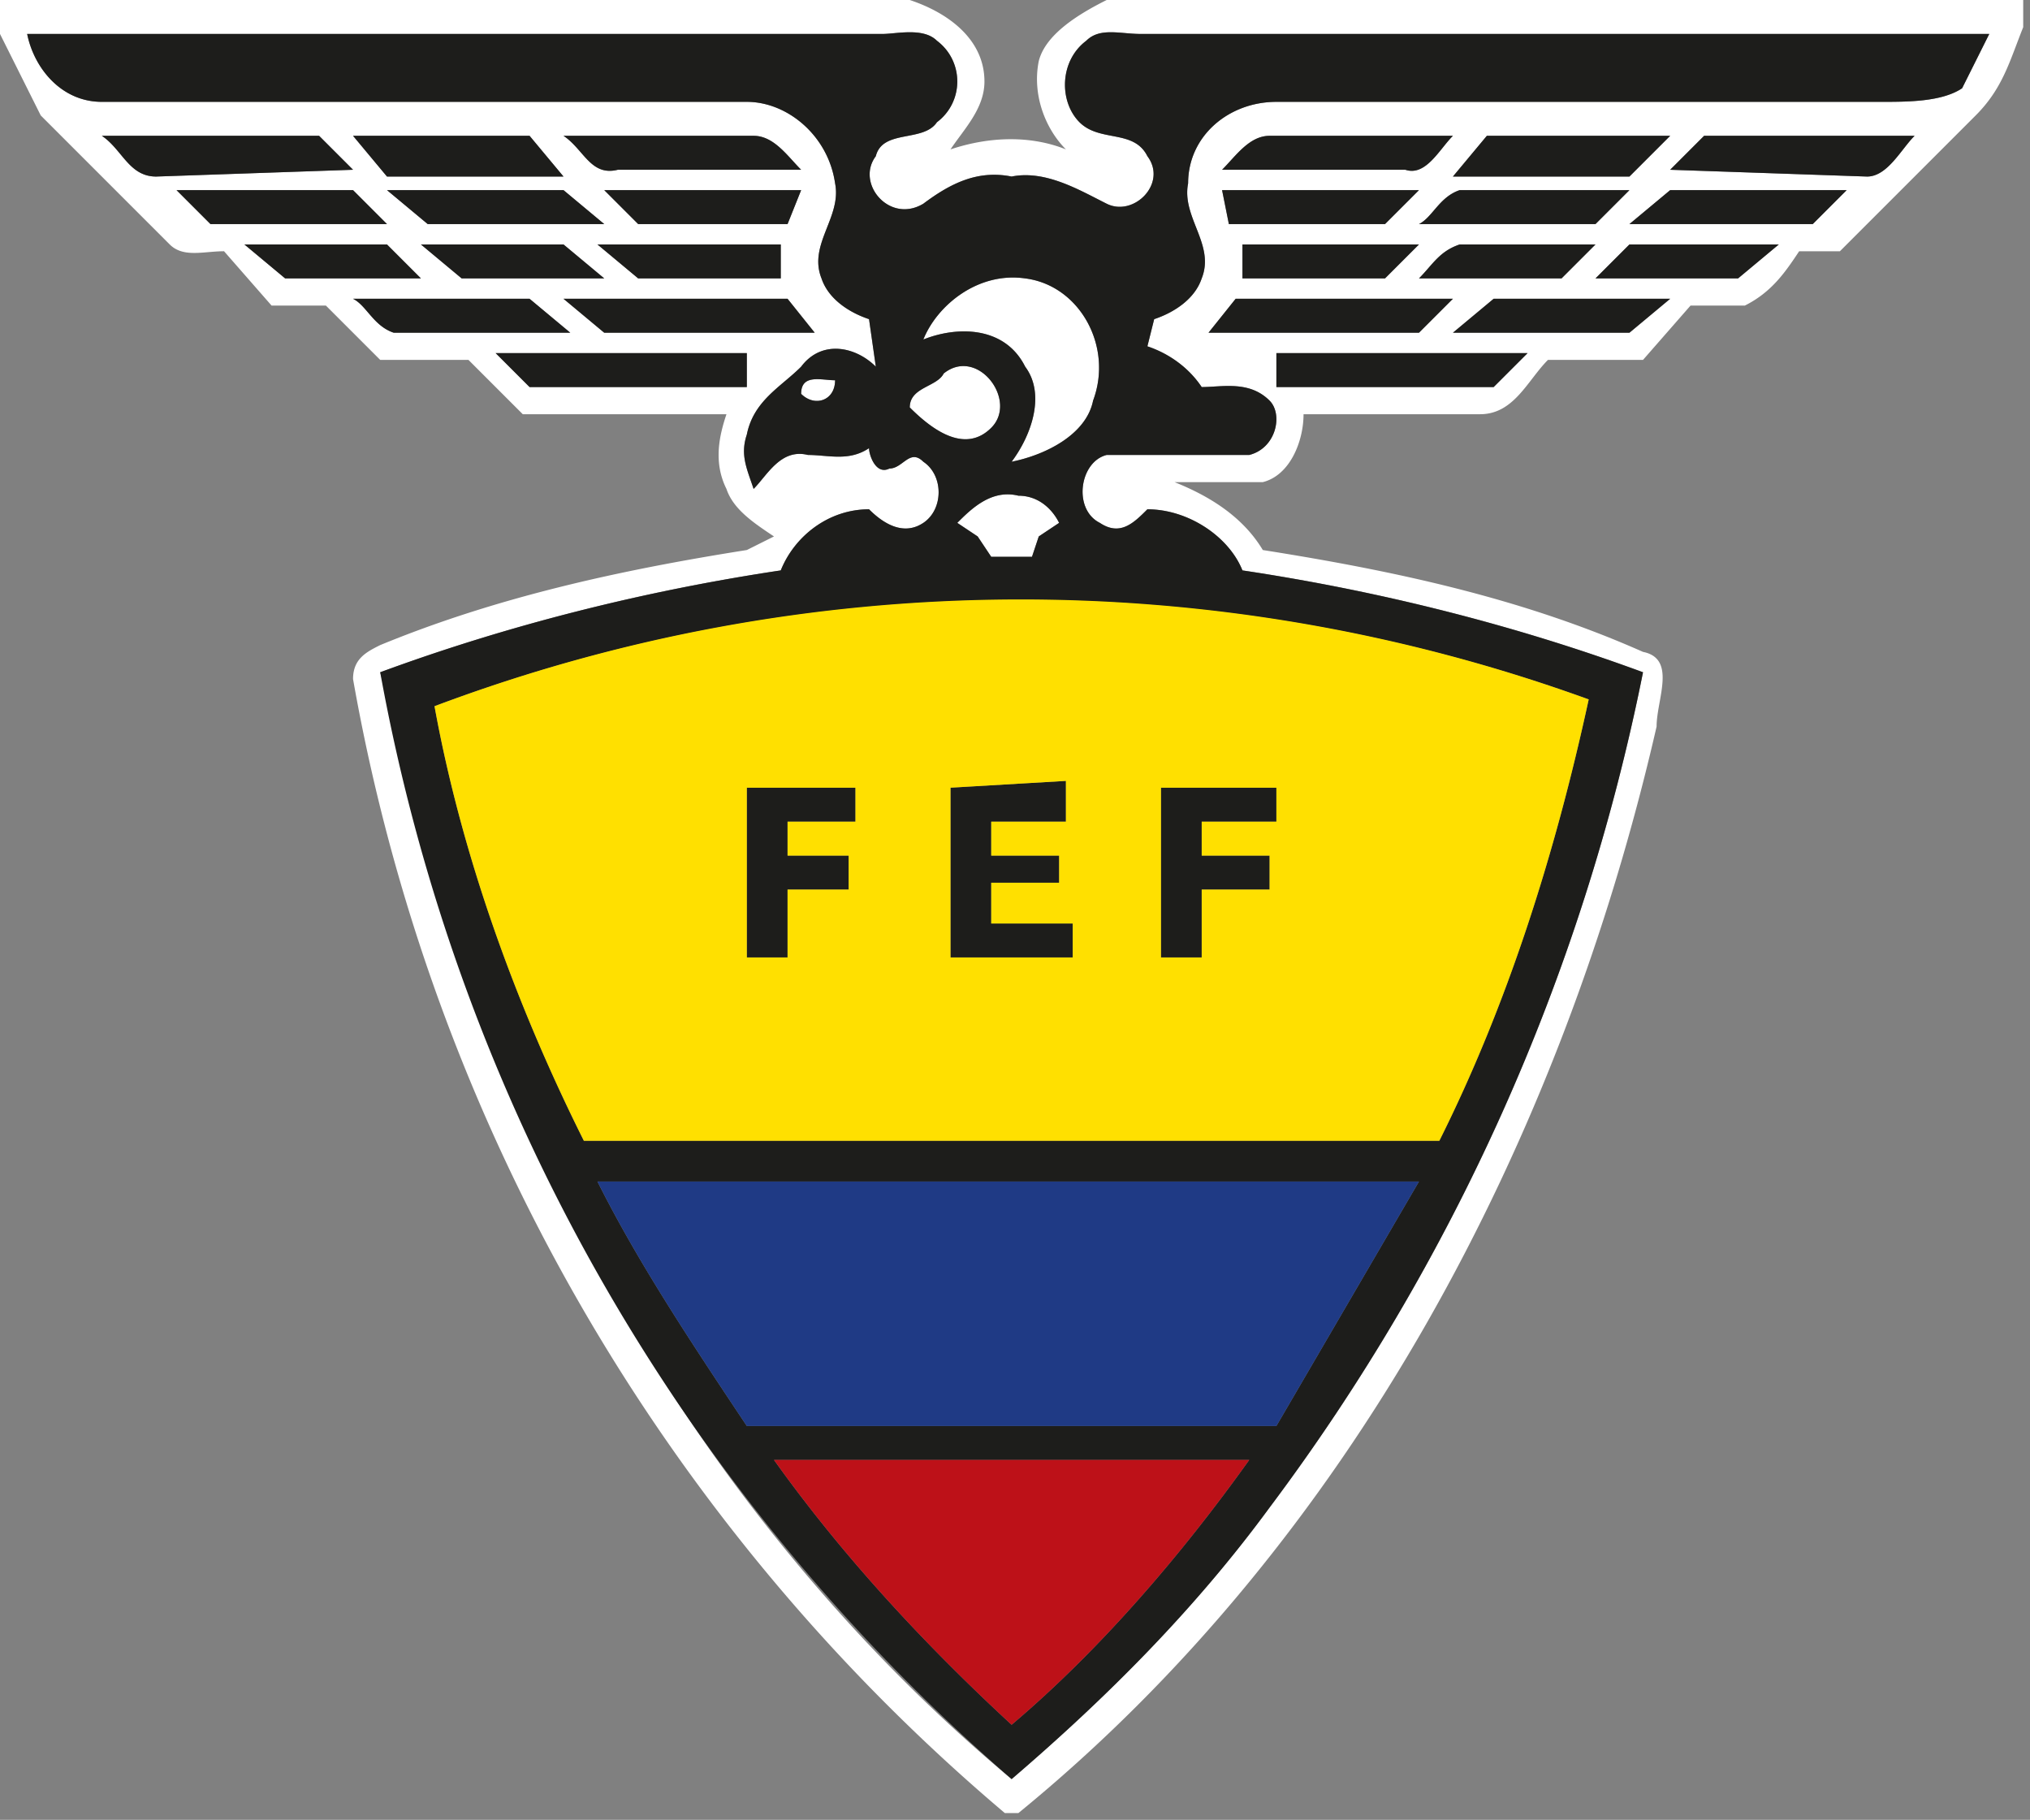 <svg height="268" width="299" xmlns="http://www.w3.org/2000/svg"><rect width="100%" height="100%" fill="#808080" stroke="none"/><path d="m0 0h134c6 2 11 6 11 12 0 4-3 7-5 10 6-2 12-2 17 0-3-3-5-8-4-13 1-4 6-7 10-9h135v4c-2 5-3 9-7 13l-20 20h-6c-2 3-4 6-8 8h-8l-7 8h-14c-3 3-5 8-10 8h-26c0 4-2 9-6 10h-13c5 2 10 5 13 10 19 3 38 7 56 15 5 1 2 7 2 11-14 61-45 120-94 160h-2a283 283 0 0 1 -96-167c0-3 2-4 4-5 17-7 35-11 54-14l4-2c-3-2-6-4-7-7-2-4-1-8 0-11h-30l-8-8h-13l-8-8h-8l-7-8c-3 0-6 1-8-1l-19-19-6-12zm4 5c1 5 5 10 11 10h95c6 0 12 5 13 12 1 5-4 9-2 14 1 3 4 5 7 6l1 7c-3-3-8-4-11 0-3 3-7 5-8 10-1 3 0 5 1 8 2-2 4-6 8-5 3 0 6 1 9-1 0 1 1 4 3 3 2 0 3-3 5-1 3 2 3 7 0 9s-6 0-8-2c-6 0-11 4-13 9-20 3-40 8-59 15l7 27c15 52 44 101 86 136 14-12 27-25 38-40 27-36 46-78 55-123-19-7-39-12-59-15-2-5-8-9-14-9-2 2-4 4-7 2-4-2-3-9 1-10h21c4-1 5-6 3-8-3-3-7-2-10-2-2-3-5-5-8-6l1-4c3-1 6-3 7-6 2-5-3-9-2-14 0-7 6-12 13-12h89c4 0 9 0 12-2l4-8h-125c-3 0-6-1-8 1-4 3-4 9-1 12s8 1 10 5c3 4-2 9-6 7s-9-5-14-4c-5-1-9 1-13 4-5 3-10-3-7-7 1-4 7-2 9-5 4-3 4-9 0-12-2-2-6-1-8-1zm11 15c3 2 4 6 8 6l29-1-5-5zm37 0 5 6h26l-5-6zm31 0c3 2 4 6 8 5h27c-2-2-4-5-7-5zm97 5h27c3 1 5-3 7-5h-27c-3 0-5 3-7 5zm39-5-5 6h26l6-6zm32 0-5 5 29 1c3 0 5-4 7-6zm-225 8 5 5h26l-5-5zm31 0 6 5h26l-6-5zm32 0 5 5h22l2-5zm91 0 1 5h23l5-5zm29 5h26l5-5h-25c-3 1-4 4-6 5zm37-5-6 5h27l5-5zm-210 8 6 5h20l-5-5zm26 0 6 5h21l-6-5zm26 0 6 5h21v-5zm95 0v5h21l5-5zm26 5h21l5-5h-20c-3 1-4 3-6 5zm26 0h21l6-5h-22zm-183 3c2 1 3 4 6 5h26l-6-5zm31 0 6 5h31l-4-5zm99 0-4 5h31l5-5zm32 5h26l6-5h-26zm-141 3 5 5h32v-5zm115 0v5h32l5-5zm-52-2c2-5 8-10 15-9 8 1 13 10 10 18-1 5-7 8-12 9 3-4 5-10 2-14-3-6-10-6-15-4zm-18 8c0-3 3-2 5-2 0 3-3 4-5 2zm21-3c5-4 11 4 7 8s-9 0-12-3c0-3 4-3 5-5zm2 22c2-2 5-5 9-4 3 0 5 2 6 4l-3 2-1 3h-6l-2-3z" fill="#fff"/><path d="m4 5h126c2 0 6-1 8 1 4 3 4 9 0 12-2 3-8 1-9 5-3 4 2 10 7 7 4-3 8-5 13-4 5-1 10 2 14 4s9-3 6-7c-2-4-7-2-10-5s-3-9 1-12c2-2 5-1 8-1h125l-4 8c-3 2-8 2-12 2h-89c-7 0-13 5-13 12-1 5 4 9 2 14-1 3-4 5-7 6l-1 4c3 1 6 3 8 6 3 0 7-1 10 2 2 2 1 7-3 8h-21c-4 1-5 8-1 10 3 2 5 0 7-2 6 0 12 4 14 9 20 3 40 8 59 15-9 45-28 87-55 123-11 15-24 28-38 40a282 282 0 0 1 -93-163c19-7 39-12 59-15 2-5 7-9 13-9 2 2 5 4 8 2s3-7 0-9c-2-2-3 1-5 1-2 1-3-2-3-3-3 2-6 1-9 1-4-1-6 3-8 5-1-3-2-5-1-8 1-5 5-7 8-10 3-4 8-3 11 0l-1-7c-3-1-6-3-7-6-2-5 3-9 2-14-1-7-7-12-13-12h-95c-6 0-10-5-11-10zm132 45c5-2 12-2 15 4 3 4 1 10-2 14 5-1 11-4 12-9 3-8-2-17-10-18-7-1-13 4-15 9zm-18 8c2 2 5 1 5-2-2 0-5-1-5 2zm21-3c-1 2-5 2-5 5 3 3 8 7 12 3s-2-12-7-8zm2 22 3 2 2 3h6l1-3 3-2c-1-2-3-4-6-4-4-1-7 2-9 4zm-77 27c4 22 12 44 22 64h126c10-20 17-42 22-65a246 246 0 0 0 -170 1zm24 70c6 12 14 24 22 36h78l21-36zm26 41c10 14 22 27 35 39 13-11 25-25 35-39zm-99-195h32l5 5-29 1c-4 0-5-4-8-6zm37 0h26l5 6h-26zm31 0h28c3 0 5 3 7 5h-27c-4 1-5-3-8-5zm97 5c2-2 4-5 7-5h27c-2 2-4 6-7 5zm39-5h27l-6 6h-26zm32 0h31c-2 2-4 6-7 6l-29-1zm-225 8h26l5 5h-26zm31 0h26l6 5h-26zm32 0h29l-2 5h-22zm91 0h29l-5 5h-23zm29 5c2-1 3-4 6-5h25l-5 5zm37-5h26l-5 5h-27zm-210 8h21l5 5h-20zm26 0h21l6 5h-21zm26 0h27v5h-21zm95 0h26l-5 5h-21zm26 5c2-2 3-4 6-5h20l-5 5zm26 0 5-5h22l-6 5zm-183 3h26l6 5h-26c-3-1-4-4-6-5zm31 0h33l4 5h-31zm99 0h32l-5 5h-31zm32 5 6-5h26l-6 5zm-141 3h37v5h-32zm115 0h37l-5 5h-32zm-78 64h16v5h-10v5h9v5h-9v10h-6zm30 0 17-1v6h-11v5h10v4h-10v6h12v5h-18zm31 25v-25h17v5h-11v5h10v5h-10v10z" fill="#1d1d1b"/><path d="m64 104a245 245 0 0 1 170-1c-5 23-12 45-22 65h-126c-10-20-18-42-22-64zm46 12v25h6v-10h9v-5h-9v-5h10v-5zm30 0v25h18v-5h-12v-6h10v-4h-10v-5h11v-6zm31 25h6v-10h10v-5h-10v-5h11v-5h-17z" fill="#ffe000"/><path d="m88 174h121l-21 36h-78c-8-12-16-24-22-36" fill="#1f3a85"/><path d="m114 215h70c-10 14-22 28-35 39-13-12-25-25-35-39" fill="#bd1118"/></svg>
